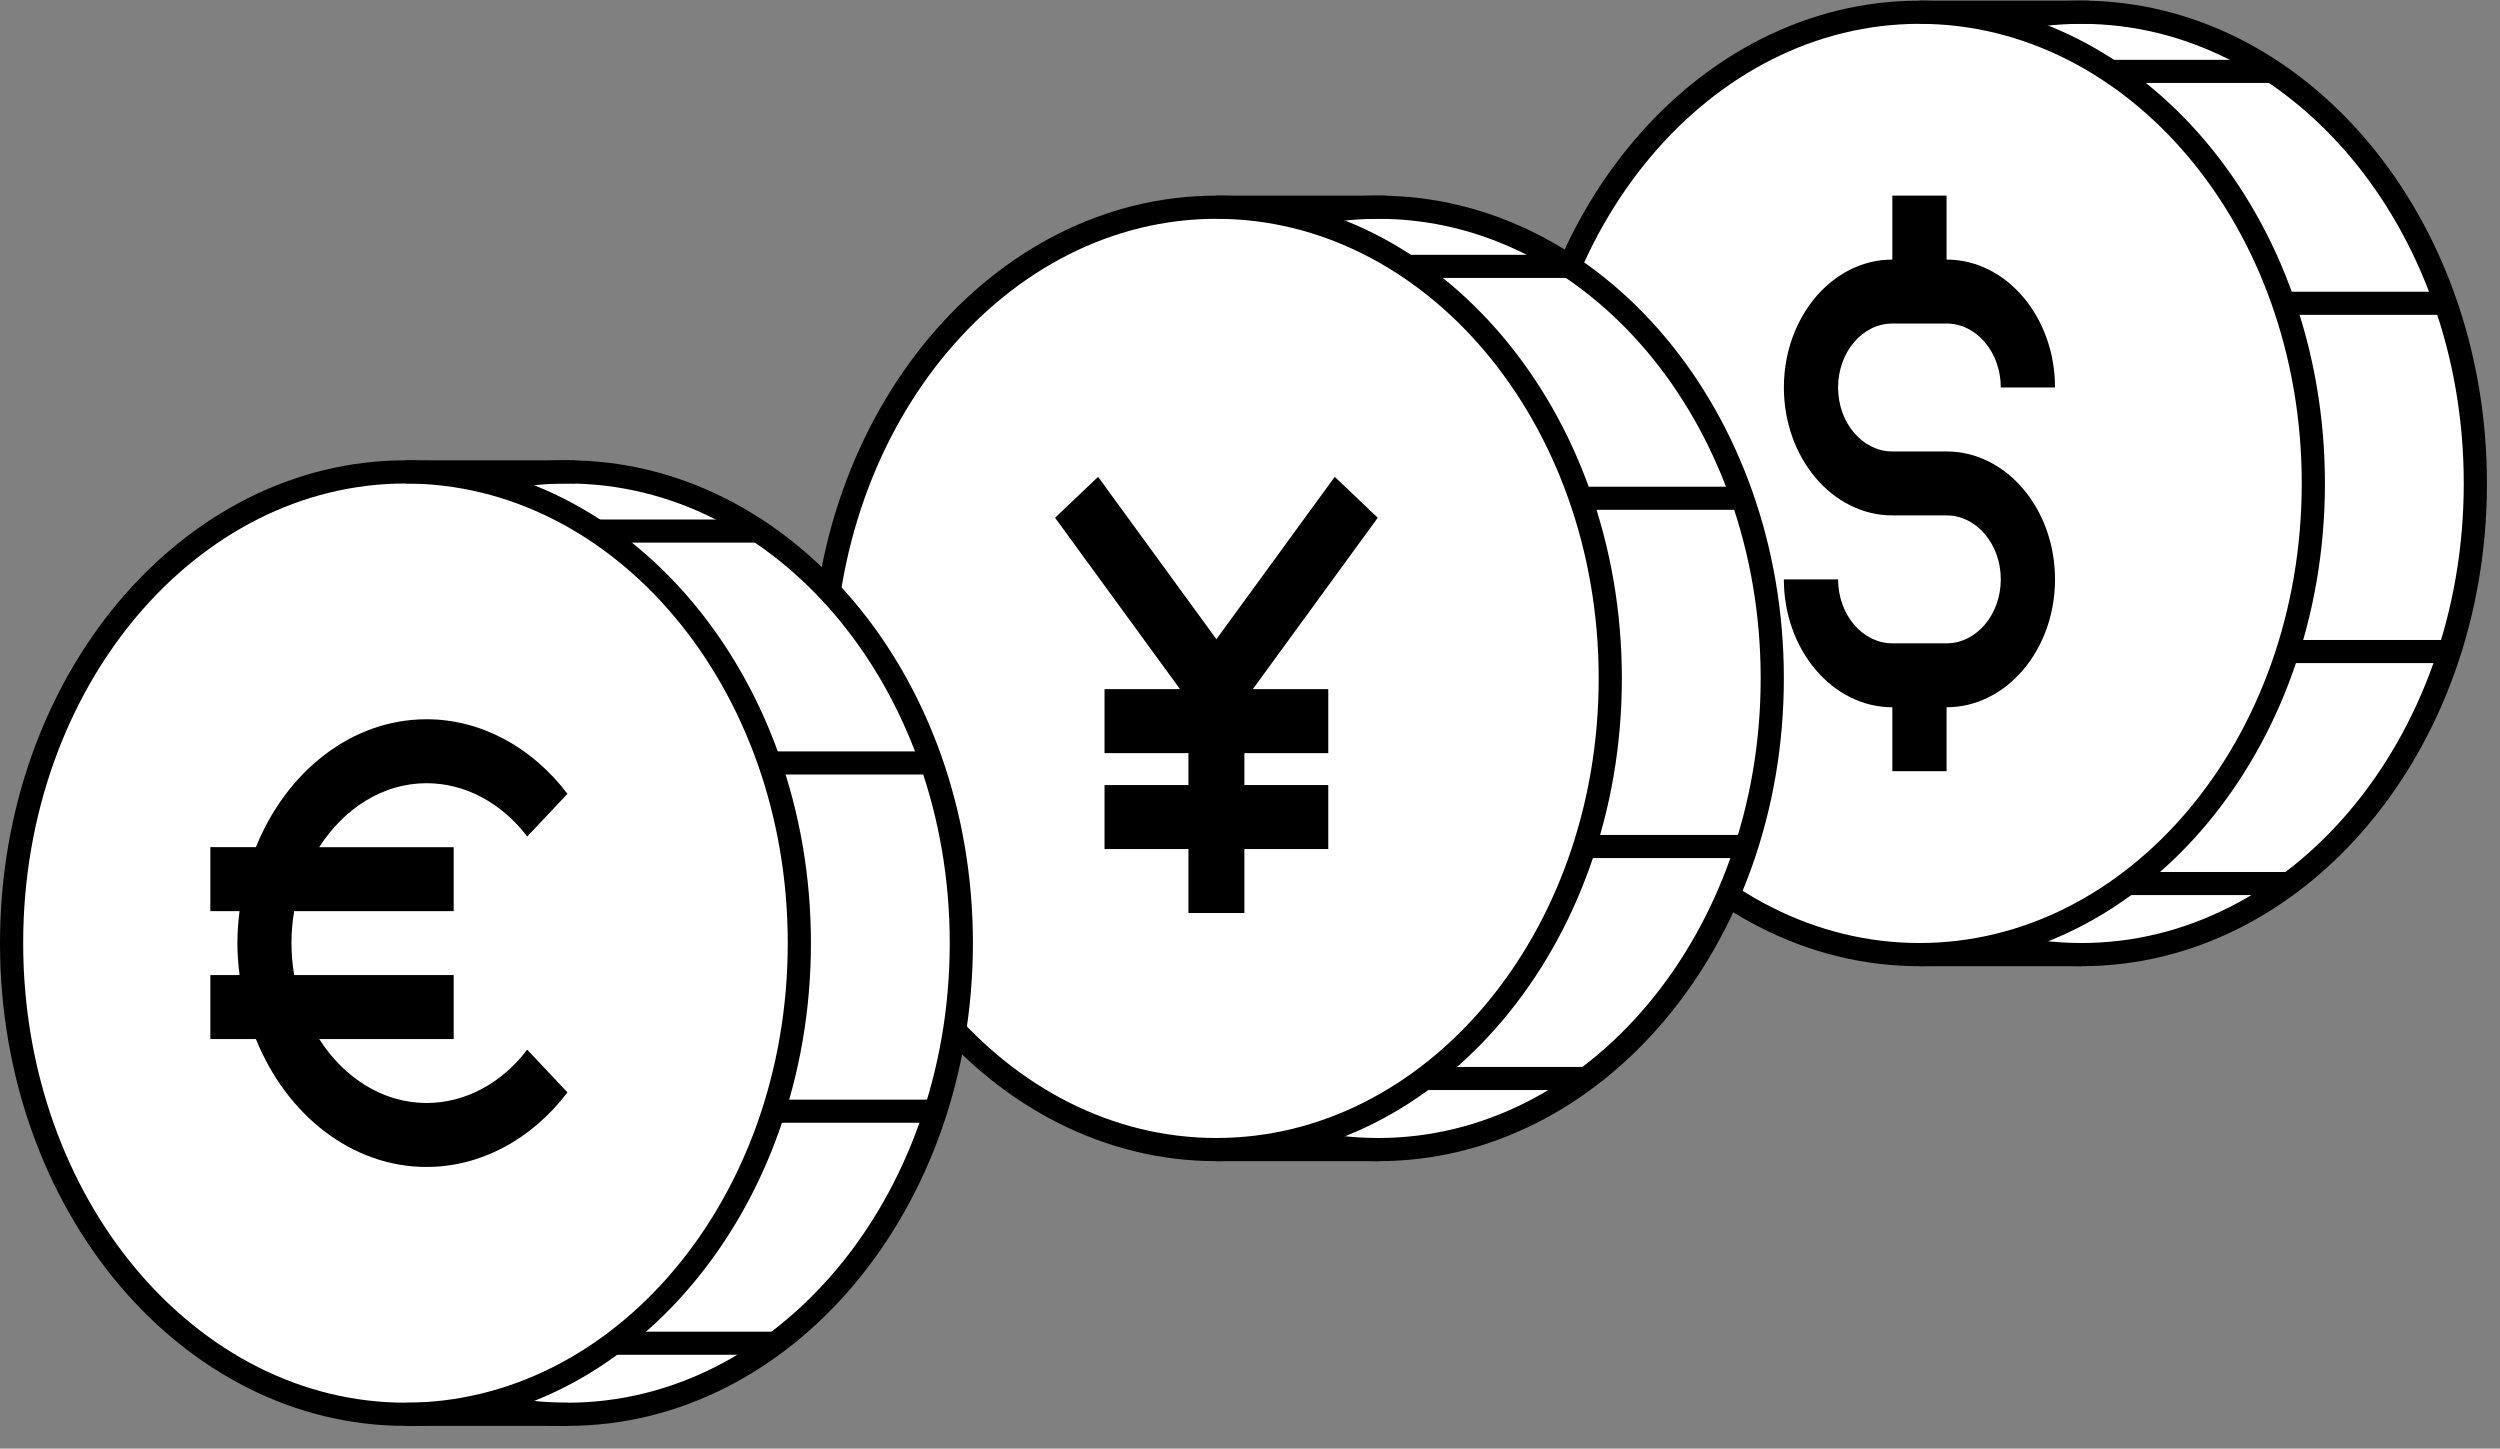 <?xml version="1.0" encoding="utf-8"?>
<svg xmlns="http://www.w3.org/2000/svg" width="107" height="62" viewBox="0 0 107 62" fill="none">
<rect x="0" y="0" width="107" height="62" fill="#808080" stroke="none"/>
<path d="M105.945 20.69C105.945 31.913 98.319 40.857 89.087 40.857C79.854 40.857 72.229 31.913 72.229 20.69C72.229 9.468 79.854 0.524 89.087 0.524C98.319 0.524 105.945 9.468 105.945 20.69Z" fill="white" stroke="black" stroke-width="0.992"/>
<path d="M99.011 20.69C99.011 31.913 91.386 40.857 82.154 40.857C72.921 40.857 65.296 31.913 65.296 20.69C65.296 9.468 72.921 0.524 82.154 0.524C91.386 0.524 99.011 9.468 99.011 20.69Z" fill="white" stroke="black" stroke-width="0.992"/>
<path d="M89.418 0.028H82.154V1.016H89.418V0.028Z" fill="black"/>
<path d="M104.864 12.486H97.599V13.475H104.864V12.486Z" fill="black"/>
<path d="M105.13 27.391H97.865V28.38H105.13V27.391Z" fill="black"/>
<path d="M98.112 37.321H91.015V38.309H98.112V37.321Z" fill="black"/>
<path d="M97.318 2.561H90.222V3.55H97.318V2.561Z" fill="black"/>
<path d="M89.088 40.364H82.154V41.353H89.088V40.364Z" fill="black"/>
<path d="M83.313 19.322H80.992C79.712 19.322 78.67 18.094 78.67 16.584C78.67 15.075 79.712 13.847 80.992 13.847H83.313C84.593 13.847 85.634 15.075 85.634 16.584H87.955C87.955 13.565 85.873 11.11 83.313 11.11V8.373H80.992V11.11C78.432 11.11 76.35 13.565 76.35 16.584C76.35 19.604 78.432 22.059 80.992 22.059H83.313C84.593 22.059 85.634 23.287 85.634 24.797C85.634 26.306 84.593 27.534 83.313 27.534H80.992C79.712 27.534 78.671 26.306 78.671 24.797H76.349C76.349 27.816 78.431 30.271 80.992 30.271V33.008H83.313V30.271C85.873 30.271 87.955 27.816 87.955 24.797C87.955 21.777 85.873 19.322 83.313 19.322Z" fill="black"/>
<path d="M75.853 29.035C75.853 40.258 68.228 49.202 58.995 49.202C49.762 49.202 42.137 40.258 42.137 29.035C42.137 17.813 49.762 8.869 58.995 8.869C68.228 8.869 75.853 17.813 75.853 29.035Z" fill="white" stroke="black" stroke-width="0.992"/>
<path d="M68.92 29.035C68.92 40.258 61.295 49.202 52.062 49.202C42.829 49.202 35.204 40.258 35.204 29.035C35.204 17.813 42.829 8.869 52.062 8.869C61.295 8.869 68.92 17.813 68.92 29.035Z" fill="white" stroke="black" stroke-width="0.992"/>
<path d="M59.327 8.373H52.062V9.361H59.327V8.373Z" fill="black"/>
<path d="M74.773 20.831H67.508V21.82H74.773V20.831Z" fill="black"/>
<path d="M75.039 35.736H67.774V36.725H75.039V35.736Z" fill="black"/>
<path d="M68.021 45.666H60.924V46.654H68.021V45.666Z" fill="black"/>
<path d="M67.227 10.906H60.131V11.895H67.227V10.906Z" fill="black"/>
<path d="M58.997 48.709H52.063V49.698H58.997V48.709Z" fill="black"/>
<path d="M57.127 20.408L52.062 27.358L46.998 20.408L45.157 22.16L50.504 29.495H47.274V32.233H50.865V33.602H47.274V36.339H50.865V39.076H53.259V36.339H56.85V33.602H53.259V32.233H56.85V29.495H53.621L58.968 22.16L57.127 20.408Z" fill="black"/>
<path d="M41.145 40.364C41.145 51.587 33.519 60.531 24.287 60.531C15.054 60.531 7.429 51.587 7.429 40.364C7.429 29.142 15.054 20.198 24.287 20.198C33.519 20.198 41.145 29.142 41.145 40.364Z" fill="white" stroke="black" stroke-width="0.992"/>
<path d="M34.212 40.364C34.212 51.587 26.587 60.531 17.354 60.531C8.121 60.531 0.496 51.587 0.496 40.364C0.496 29.142 8.121 20.198 17.354 20.198C26.587 20.198 34.212 29.142 34.212 40.364Z" fill="white" stroke="black" stroke-width="0.992"/>
<path d="M24.618 19.702H17.354V20.69H24.618V19.702Z" fill="black"/>
<path d="M40.064 32.16H32.799V33.149H40.064V32.16Z" fill="black"/>
<path d="M40.33 47.065H33.065V48.054H40.33V47.065Z" fill="black"/>
<path d="M33.312 56.995H26.215V57.984H33.312V56.995Z" fill="black"/>
<path d="M32.518 22.235H25.422V23.224H32.518V22.235Z" fill="black"/>
<path d="M24.288 60.039H17.354V61.028H24.288V60.039Z" fill="black"/>
<path d="M18.261 49.946C20.551 49.946 22.749 48.782 24.287 46.754L22.564 44.925C21.464 46.376 19.895 47.208 18.261 47.208C16.378 47.208 14.719 46.123 13.662 44.471H19.418V41.733H12.591C12.515 41.291 12.475 40.833 12.475 40.365C12.475 39.897 12.515 39.438 12.591 38.996H19.418V36.259H13.662C14.72 34.607 16.379 33.521 18.261 33.521C19.895 33.521 21.464 34.354 22.564 35.804L24.287 33.976C22.749 31.947 20.551 30.784 18.261 30.784C15.038 30.784 12.257 33.027 10.953 36.258H9.003V38.996H10.253C10.198 39.445 10.16 39.899 10.16 40.364C10.16 40.83 10.198 41.284 10.253 41.733H9.003V44.471H10.953C12.257 47.702 15.038 49.946 18.261 49.946Z" fill="black"/>
</svg>